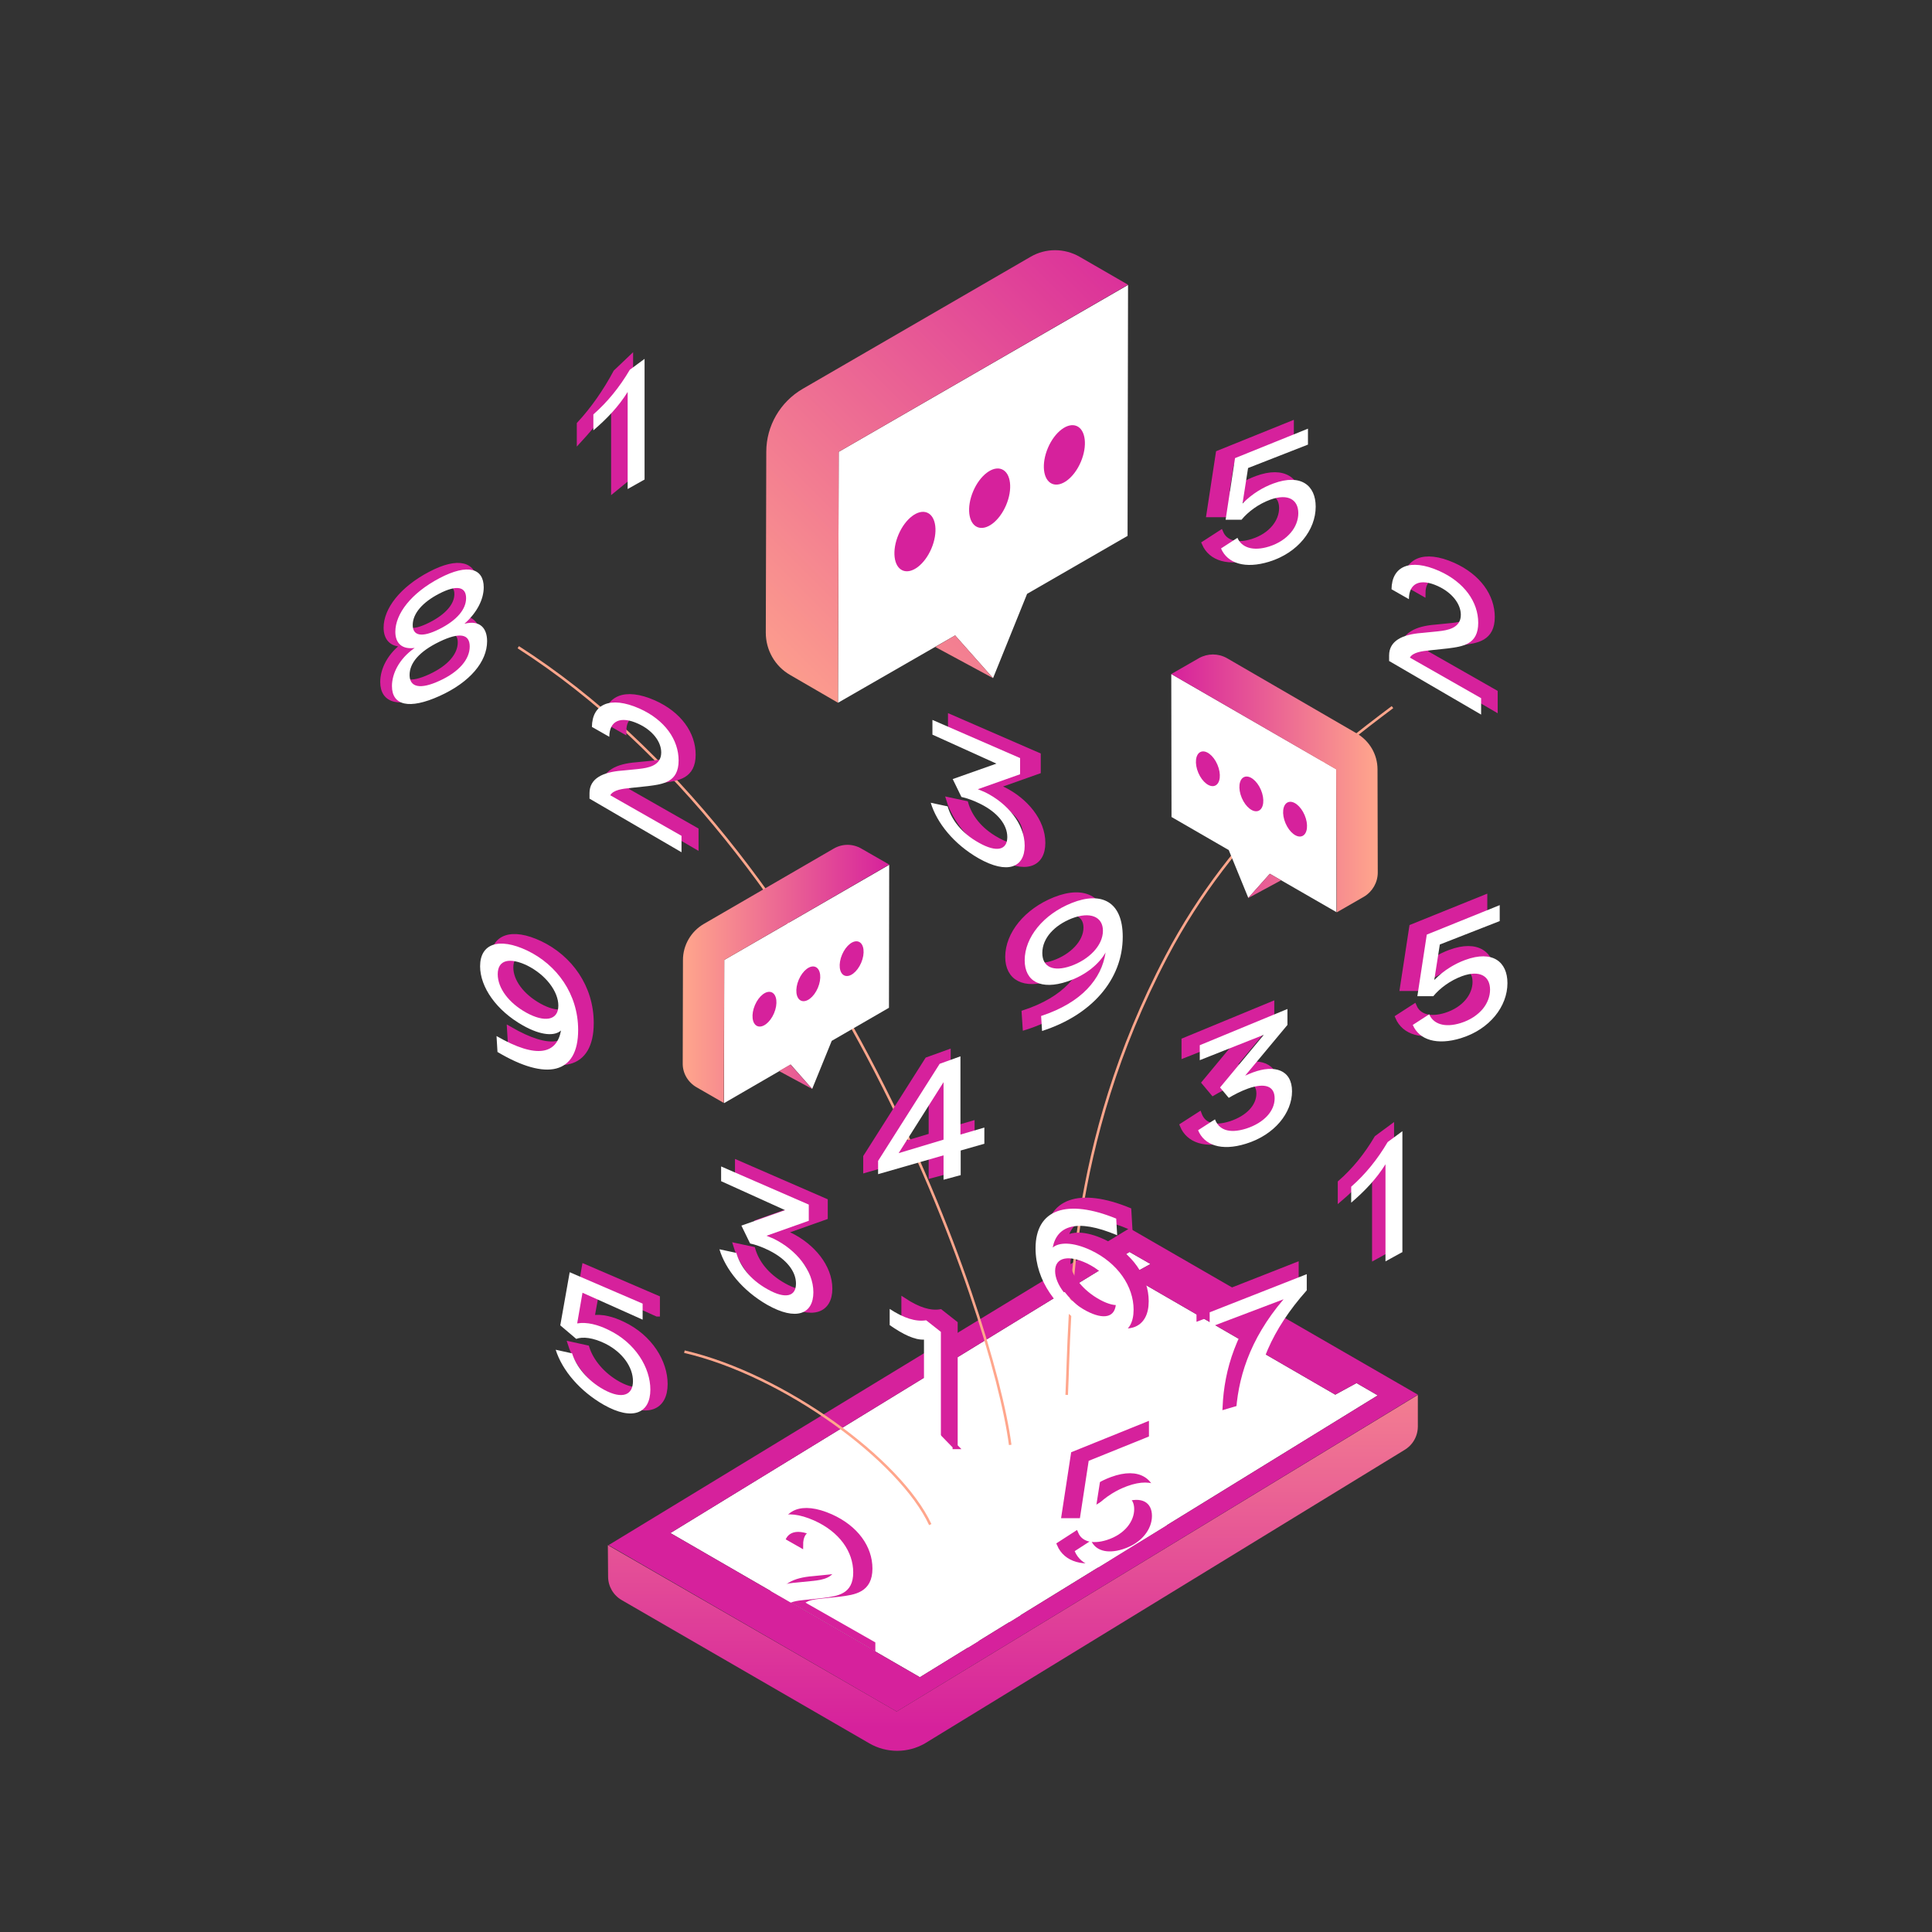 <?xml version="1.0" encoding="utf-8"?>
<!-- Generator: Adobe Illustrator 24.0.1, SVG Export Plug-In . SVG Version: 6.00 Build 0)  -->
<svg version="1.1" xmlns="http://www.w3.org/2000/svg" xmlns:xlink="http://www.w3.org/1999/xlink" x="0px" y="0px"
	 viewBox="0 0 800 800" style="enable-background:new 0 0 800 800;" xml:space="preserve">
<rect x="0" y="0" width="800" height="800" fill="#333333" stroke="none"/>
<style type="text/css">
	.st0{display:none;}
	.st1{display:inline;fill:#871FFF;}
	.st2{fill:url(#SVGID_1_);}
	.st3{fill:#FFFFFF;}
	.st4{fill:#D6219C;}
	.st5{fill:none;stroke:#FFA68C;stroke-width:1.056;stroke-miterlimit:10;}
	.st6{clip-path:url(#SVGID_3_);}
	.st7{fill:url(#SVGID_4_);}
	.st8{fill:url(#SVGID_5_);}
	.st9{fill:url(#SVGID_6_);}
	.st10{fill:#D6219C;stroke:#D6219C;stroke-width:2.112;stroke-miterlimit:10;}
	.st11{clip-path:url(#SVGID_3_);fill:none;stroke:#FFA68C;stroke-width:1.056;stroke-miterlimit:10;}
	.st12{clip-path:url(#SVGID_3_);fill:#D6219C;}
</style>
<g id="Layer_1" class="st0">
	<rect x="-7.2" y="-7.2" class="st1" width="814.5" height="814.5"/>
</g>
<g id="Layer_2">
	<g>
		<linearGradient id="SVGID_1_" gradientUnits="userSpaceOnUse" x1="419.438" y1="715.443" x2="419.438" y2="519.263">
			<stop  offset="0" style="stop-color:#D6219C"/>
			<stop  offset="0.998" style="stop-color:#FFA68C"/>
		</linearGradient>
		<path class="st2" d="M383,721.9l198.4-121.4c3.6-2.1,5.7-5.8,5.7-9.9v-13L371.3,708.7l-119.6-68.9l0.1,13c0,4.1,2.2,7.8,5.7,9.8
			L360,721.9C367.1,726,375.9,726,383,721.9z"/>
		<polygon class="st3" points="277.6,634.8 380.9,694.5 570.5,577.8 561.7,572.7 552.9,577.5 467.7,528.2 476.4,523.4 467.7,518.4 
					"/>
		<path class="st4" d="M467.7,508.6L252,639.8l119.3,68.9l215.8-131.2L467.7,508.6z M277.6,634.8l190.1-116.4l8.7,5l-8.7,4.8
			l85.2,49.3l8.8-4.8l8.8,5.1L380.9,694.5L277.6,634.8z"/>
	</g>
	<path class="st5" d="M441.7,577.6c1.6-34.6,0-103.2,41.3-181.6c27.9-53,68.3-84.2,93.6-103.2"/>
	<path class="st5" d="M214.6,268c130.6,83.6,196.4,275.1,203.7,330.3"/>
	<g>
		<defs>
			<path id="SVGID_2_" d="M380.9,694.5l-103.3-59.7c0,0-109.1-92.3-134.6-148.8c-33-73.1-49.9-211.9-18.5-272.6
				c21-40.6,100.2-96.2,141.3-116.3C302.5,79.3,384.4,57.3,425,61.3c48.2,4.8,141.4,46.1,177,79c34.9,32.3,86.2,119.8,90.5,167.2
				c4.1,46.3-37.7,134.8-58.2,176.5c-12.5,25.4-63.7,93.7-63.7,93.7L380.9,694.5z"/>
		</defs>
		<clipPath id="SVGID_3_">
			<use xlink:href="#SVGID_2_"  style="overflow:visible;"/>
		</clipPath>
		<g class="st6">
			<polygon class="st3" points="368.2,358.1 368.1,417.3 344.4,431 336.3,450.9 327.4,440.8 299.8,456.8 299.9,397.5 			"/>
			
				<linearGradient id="SVGID_4_" gradientUnits="userSpaceOnUse" x1="162.908" y1="403.387" x2="248.4" y2="403.387" gradientTransform="matrix(-1 0 0 1 531.112 0)">
				<stop  offset="0" style="stop-color:#D6219C"/>
				<stop  offset="0.998" style="stop-color:#FFA68C"/>
			</linearGradient>
			<path class="st7" d="M299.9,397.5l-0.2,59.2l-11.3-6.5c-3.6-2.1-5.8-5.9-5.7-10l0.1-42.7c0-6.1,3.3-11.8,8.6-14.9l53.8-31.2
				c3.6-2.1,7.9-2.1,11.5,0l11.5,6.6L299.9,397.5z M336.3,450.9l-9-10.1l-4.7,2.7L336.3,450.9z"/>
		</g>
		<g class="st6">
			<g>
				<polygon class="st3" points="467.1,118 466.9,221.9 425.3,245.9 411.2,280.8 395.5,263.1 347,291 347.3,187.1 				"/>
				
					<linearGradient id="SVGID_5_" gradientUnits="userSpaceOnUse" x1="-3841.478" y1="98.344" x2="-4030.205" y2="287.071" gradientTransform="matrix(1 0 0 1 4335.154 0)">
					<stop  offset="0" style="stop-color:#D6219C"/>
					<stop  offset="0.998" style="stop-color:#FFA68C"/>
				</linearGradient>
				<path class="st8" d="M347.3,187.1L347,291l-19.8-11.5c-6.3-3.6-10.1-10.3-10.1-17.5l0.2-74.9c0-10.8,5.8-20.7,15.1-26.1
					l94.4-54.7c6.2-3.6,13.9-3.6,20.2,0l20.1,11.6L347.3,187.1z M411.2,280.8l-15.7-17.7l-8.2,4.8L411.2,280.8z"/>
			</g>
		</g>
		<g class="st6">
			<g>
				<polygon class="st3" points="485,279.1 485.1,338.3 508.8,352 516.9,371.8 525.8,361.8 553.4,377.7 553.3,318.5 				"/>
				<linearGradient id="SVGID_6_" gradientUnits="userSpaceOnUse" x1="484.99" y1="324.316" x2="570.482" y2="324.316">
					<stop  offset="0" style="stop-color:#D6219C"/>
					<stop  offset="0.998" style="stop-color:#FFA68C"/>
				</linearGradient>
				<path class="st9" d="M485,279.1l11.5-6.6c3.6-2,7.9-2,11.5,0l53.8,31.2c5.3,3.1,8.6,8.7,8.6,14.9l0.1,42.7c0,4.1-2.2,7.9-5.7,10
					l-11.3,6.5l-0.2-59.2L485,279.1z M530.5,364.5l-4.7-2.7l-9,10.1L530.5,364.5z"/>
			</g>
		</g>
		<g class="st6">
			<g>
				<g>
					<path class="st10" d="M323.3,665.2V663c0-6.1,5.6-8.7,13.4-9.3l7-0.7c3.6-0.4,9.3-1.2,9.3-6.8c0-4.5-3.6-9.2-9.5-11.9
						c-7.4-3.4-12-1.2-12,5.4l-7.2-4.1c0.1-9.4,7.5-13,19.7-7.6c10.5,4.7,16.2,12.9,16.2,21.5c0,9-6.4,9.8-12.6,10.6l-7.5,0.8
						c-2.9,0.3-6.9,0.7-8.2,3l29.5,16.8v6.8L323.3,665.2z"/>
				</g>
			</g>
			<g>
				<g>
					<path class="st3" d="M316.4,666.9v-2.3c0-6.1,5.6-8.7,13.4-9.3l7-0.7c3.6-0.4,9.3-1.2,9.3-6.8c0-4.5-3.6-9.2-9.5-11.9
						c-7.4-3.4-12-1.2-12,5.4l-7.2-4.1c0.1-9.4,7.5-13,19.7-7.6c10.5,4.7,16.2,12.9,16.2,21.5c0,9-6.4,9.8-12.6,10.6l-7.5,0.8
						c-2.9,0.3-6.9,0.7-8.2,3l29.5,16.8v6.8L316.4,666.9z"/>
				</g>
			</g>
		</g>
		<g class="st6">
			<g>
				<g>
					<path class="st10" d="M474.7,596.5l-24.8,9.7l-2.3,14.7c4.1-4.2,8.7-6.8,12.8-8.3c11.4-4.2,17.5,0.8,17.5,9.6
						c0,9.6-7.3,19.1-19.3,22.8c-9.8,3-17.2,0.8-19.9-5.5l6.8-4.4c1.7,4,6.4,5.7,13.1,3.6c7.9-2.5,12.1-8.3,12.1-13.8
						c0-5.5-4.1-8.3-11.6-5.6c-4.9,1.8-9.2,5-11.9,8.3l-6.6,0l3.9-25.5l30.2-12.2V596.5z"/>
				</g>
			</g>
			<g>
				<g>
					<path class="st3" d="M481,599.3l-24.8,9.7l-2.3,14.7c4.1-4.2,8.7-6.8,12.8-8.3c11.4-4.2,17.5,0.8,17.5,9.6
						c0,9.6-7.3,19.1-19.3,22.8c-9.8,3-17.2,0.8-19.9-5.5l6.8-4.4c1.7,4,6.4,5.7,13.1,3.6c7.9-2.5,12.1-8.3,12.1-13.8
						c0-5.5-4.1-8.3-11.6-5.6c-4.9,1.8-9.2,5-11.9,8.3l-6.6,0l3.9-25.5l30.2-12.2V599.3z"/>
				</g>
			</g>
		</g>
		<g class="st6">
			<g>
				<g>
					<path class="st10" d="M536.7,523.8v6.7c-14.5,16.3-21.2,32.4-22,49.8l-7.4,2.2c0.7-15,5.4-31.4,19.8-48.3l-30.6,11.6v-6.2
						L536.7,523.8z"/>
				</g>
			</g>
			<g>
				<g>
					<path class="st3" d="M541.1,527.6v6.7c-14.5,16.3-21.2,32.4-22,49.8l-7.4,2.2c0.7-15,5.4-31.4,19.8-48.3l-30.6,11.6v-6.2
						L541.1,527.6z"/>
				</g>
			</g>
		</g>
		<g class="st6">
			<g>
				<g>
					<path class="st10" d="M261.2,197l-7.1,5.8v-39.5c-3.8,6.8-8.6,12.8-14.2,18.9v-6.6c5.8-6.3,10.8-13.5,15.1-21.5l6.1-5.8V197z"
						/>
				</g>
			</g>
			<g>
				<g>
					<path class="st3" d="M267,198.5l-7.1,4v-40.2c-3.8,6.1-8.6,11.1-14.2,15.9v-6.6c5.8-5.1,10.8-11.2,15.1-18.5l6.1-4.5V198.5z"/>
				</g>
			</g>
		</g>
		<g class="st6">
			<g>
				<path class="st10" d="M576.3,516.7l-7.1,3.9v-40.2c-3.8,6.1-8.6,11.1-14.2,15.9v-6.6c5.8-5.1,10.8-11.2,15.1-18.5l6.1-4.5V516.7
					z"/>
			</g>
		</g>
		<g class="st6">
			<g>
				<path class="st3" d="M580.8,518.4l-7.1,3.9v-40.2c-3.8,6.1-8.6,11.1-14.2,15.9v-6.6c5.8-5.1,10.8-11.2,15.1-18.5l6.1-4.5V518.4z
					"/>
			</g>
		</g>
		<g class="st6">
			<g>
				<g>
					<path class="st10" d="M526.6,415.8v6.6l-17.5,21c1.1-0.5,2.1-0.9,3.1-1.3c9.1-3.4,16.3-1.1,16.3,7.8c0,8.8-7.1,18-19.1,21.7
						c-10.3,3.2-17.3,0.5-19.8-5.6l7-4.5c1.5,4,5.4,6.2,13,3.8c7.3-2.4,11.7-7.2,11.7-12.5c0-5.1-4-6.5-10.9-4.1
						c-2.9,1-6.1,2.7-8.1,3.9l-3.6-4.3l18.1-21.8l-26.5,10.5v-6.2L526.6,415.8z"/>
				</g>
			</g>
			<g>
				<g>
					<path class="st3" d="M533.1,417.8v6.6l-17.5,21c1.1-0.5,2.1-0.9,3.1-1.3c9.1-3.4,16.3-1.1,16.3,7.8c0,8.8-7.1,18-19.1,21.7
						c-10.3,3.2-17.3,0.5-19.8-5.6l7-4.5c1.5,4,5.4,6.2,13,3.8c7.3-2.4,11.7-7.2,11.7-12.5c0-5.1-4-6.5-10.9-4.1
						c-2.9,1-6.1,2.7-8.1,3.9l-3.6-4.3l18.1-21.8l-26.5,10.5v-6.2L533.1,417.8z"/>
				</g>
			</g>
		</g>
		<g class="st6">
			<g>
				<g>
					<path class="st10" d="M196.5,241.5c0,4.9-2.7,10.4-8,15.1c6.5-1.7,9.4,1.9,9.4,7.2c0,8.5-7.1,17-19.7,22.7
						c-12.6,5.7-19.7,3.9-19.7-4.1c0-5,2.8-11.2,9.4-15.8c-5.3,0.7-8-2-8-6.7c0-7.4,6.5-16,18.3-22.2S196.5,233.8,196.5,241.5z
						 M165.7,277.8c0,5.1,4.4,6.1,12.4,2.4c8.1-3.7,12.5-8.9,12.5-14.2c0-5.1-4-6.1-12.5-2C169.7,268.1,165.7,272.9,165.7,277.8z
						 M167.1,257.1c0,4.4,3.6,5.4,11,1.7c7.4-3.7,11.1-8.3,11.1-12.8c0-4.8-3.9-5.6-11.1-1.9C171.1,247.7,167.1,252.4,167.1,257.1z"
						/>
				</g>
			</g>
			<g>
				<g>
					<path class="st3" d="M200.3,243.2c0,4.9-2.7,10.4-8,15.1c6.5-1.7,9.4,1.9,9.4,7.2c0,8.5-7.1,17-19.7,22.7
						c-12.6,5.7-19.7,3.9-19.7-4.1c0-5,2.8-11.2,9.4-15.8c-5.3,0.7-8-2-8-6.7c0-7.4,6.5-16,18.3-22.2S200.3,235.4,200.3,243.2z
						 M169.6,279.5c0,5.1,4.4,6.1,12.4,2.4c8.1-3.7,12.5-8.9,12.5-14.2c0-5.1-4-6.1-12.5-2C173.5,269.8,169.6,274.6,169.6,279.5z
						 M170.9,258.8c0,4.4,3.6,5.4,11,1.7c7.4-3.7,11.1-8.3,11.1-12.8c0-4.8-3.9-5.6-11.1-1.9C174.9,249.4,170.9,254.1,170.9,258.8z"
						/>
				</g>
			</g>
		</g>
		<g class="st6">
			<g>
				<g>
					<path class="st10" d="M614.8,378.2l-24.8,9.7l-2.3,14.7c4.1-4.2,8.7-6.8,12.8-8.3c11.4-4.2,17.5,0.8,17.5,9.6
						c0,9.6-7.3,19.1-19.3,22.8c-9.8,3-17.2,0.8-19.9-5.5l6.8-4.4c1.7,4,6.4,5.7,13.1,3.6c7.9-2.5,12.1-8.3,12.1-13.8
						c0-5.5-4.1-8.3-11.6-5.6c-4.9,1.8-9.2,5-11.9,8.3l-6.6,0l3.9-25.5l30.2-12.2V378.2z"/>
				</g>
			</g>
			<g>
				<g>
					<path class="st3" d="M621,381.4l-24.8,9.7l-2.3,14.7c4.1-4.2,8.7-6.8,12.8-8.3c11.4-4.2,17.5,0.8,17.5,9.6
						c0,9.6-7.3,19.1-19.3,22.8c-9.8,3-17.2,0.8-19.9-5.5l6.8-4.4c1.7,4,6.4,5.7,13.1,3.6c7.9-2.5,12.1-8.3,12.1-13.8
						c0-5.5-4.1-8.3-11.6-5.6c-4.9,1.8-9.2,5-11.9,8.3l-6.6,0l3.9-25.5l30.2-12.2V381.4z"/>
				</g>
			</g>
		</g>
		<g class="st6">
			<g>
				<g>
					<path class="st10" d="M402.5,465.2v6.7l-9.8,2.8v10.2l-7.1,1.9v-10.1l-27.1,7.8v-5.5l25.5-40.2l8.6-3.1v32.4L402.5,465.2z
						 M385.5,446.4L367,475.9l18.6-5.6V446.4z"/>
				</g>
			</g>
			<g>
				<g>
					<path class="st3" d="M407.6,466.9v6.7l-9.8,2.8v10.2l-7.1,1.9v-10.1l-27.1,7.8v-5.5l25.5-40.2l8.6-3.1v32.4L407.6,466.9z
						 M390.7,448.1l-18.6,29.4l18.6-5.6V448.1z"/>
				</g>
			</g>
		</g>
		<g class="st6">
			<g>
				<g>
					<path class="st10" d="M424.1,419.3c17-5.6,25-15.4,26.7-26.3c-2.5,4.5-8,9.4-15.8,12c-11,3.7-17.7,0-17.7-8.8
						c0-9.4,7.7-19,19.5-23.7c12.3-4.9,21.1-0.6,21.1,14c0,17.9-13.1,32.5-33.4,38.9L424.1,419.3z M424.6,393.3
						c0,5.9,4.6,7.9,11.8,5.4c7.4-2.6,13.3-8.4,13.3-14.6c0-5.7-5.1-8.1-12.9-5.1C429.7,381.7,424.6,387.1,424.6,393.3z"/>
				</g>
			</g>
			<g>
				<g>
					<path class="st3" d="M431.1,420.7c17-5.6,25-15.4,26.7-26.3c-2.5,4.5-8,9.4-15.8,12c-11,3.7-17.7,0-17.7-8.8
						c0-9.4,7.7-19,19.5-23.7c12.3-4.9,21.1-0.6,21.1,14c0,17.9-13.1,32.5-33.4,39L431.1,420.7z M431.6,394.6
						c0,5.9,4.6,7.9,11.8,5.4c7.4-2.6,13.3-8.4,13.3-14.6c0-5.7-5.1-8.1-12.9-5.1C436.7,383.1,431.6,388.4,431.6,394.6z"/>
				</g>
			</g>
		</g>
		<g class="st6">
			<g>
				<g>
					<path class="st10" d="M534.7,182l-24.8,9.7l-2.3,14.7c4.1-4.2,8.7-6.8,12.8-8.3c11.4-4.2,17.5,0.8,17.5,9.6
						c0,9.6-7.3,19.1-19.3,22.8c-9.8,3-17.2,0.8-19.9-5.5l6.8-4.4c1.7,4,6.4,5.7,13.1,3.6c7.9-2.5,12.1-8.3,12.1-13.8
						c0-5.5-4.1-8.3-11.6-5.6c-4.9,1.8-9.2,5-11.9,8.3l-6.6,0l3.9-25.5l30.2-12.2V182z"/>
				</g>
			</g>
			<g>
				<g>
					<path class="st3" d="M541.6,184.1l-24.8,9.7l-2.3,14.7c4.1-4.2,8.7-6.8,12.8-8.3c11.4-4.2,17.5,0.8,17.5,9.6
						c0,9.6-7.3,19.1-19.3,22.8c-9.8,3-17.2,0.8-19.9-5.5l6.8-4.4c1.7,4,6.4,5.7,13.1,3.6c7.9-2.5,12.1-8.3,12.1-13.8
						c0-5.5-4.1-8.3-11.6-5.6c-4.9,1.8-9.2,5-11.9,8.3l-6.6,0l3.9-25.5l30.2-12.2V184.1z"/>
				</g>
			</g>
		</g>
		<g class="st6">
			<g>
				<g>
					<path class="st10" d="M395.6,599l-7.1-7.3V551c-3.8,0.2-8.6-2.1-14.2-6v-6.5c5.8,3.8,10.8,5.4,15.1,4.7l6.1,4.8V599z"/>
				</g>
			</g>
			<g>
				<g>
					<path class="st3" d="M389.7,602.6l-7.1-7.3v-40.6c-3.8,0.2-8.6-2.1-14.2-6V542c5.8,3.8,10.8,5.4,15.1,4.7l6.1,4.8V602.6z"/>
				</g>
			</g>
		</g>
		<g class="st6">
			<g>
				<g>
					<path class="st10" d="M250.1,328.3V326c0-6.1,5.6-8.7,13.4-9.3l7-0.7c3.6-0.4,9.3-1.2,9.3-6.8c0-4.5-3.6-9.2-9.5-11.9
						c-7.4-3.4-12-1.2-12,5.4l-7.2-4.1c0.1-9.4,7.5-13,19.7-7.6c10.5,4.7,16.2,12.9,16.2,21.5c0,9-6.4,9.8-12.6,10.6l-7.5,0.8
						c-2.9,0.3-6.9,0.7-8.2,3l29.5,16.8v6.8L250.1,328.3z"/>
				</g>
			</g>
			<g>
				<g>
					<path class="st3" d="M244.1,330.7v-2.3c0-6.1,5.6-8.7,13.4-9.3l7-0.7c3.6-0.4,9.3-1.2,9.3-6.8c0-4.5-3.6-9.2-9.5-11.9
						c-7.4-3.4-12-1.2-12,5.4l-7.2-4.1c0.1-9.4,7.5-13,19.7-7.6c10.5,4.7,16.2,12.9,16.2,21.5c0,9-6.4,9.8-12.6,10.6l-7.5,0.8
						c-2.9,0.3-6.9,0.7-8.2,3l29.5,16.8v6.8L244.1,330.7z"/>
				</g>
			</g>
		</g>
		<g class="st6">
			<g>
				<g>
					<path class="st10" d="M581,271.3v-2.3c0-6.1,5.6-8.7,13.4-9.3l7-0.7c3.6-0.4,9.3-1.2,9.3-6.8c0-4.5-3.6-9.2-9.5-11.9
						c-7.4-3.4-12-1.2-12,5.4l-7.2-4.1c0.1-9.4,7.5-13,19.7-7.6c10.5,4.7,16.2,12.9,16.2,21.5c0,9-6.4,9.8-12.6,10.6l-7.5,0.8
						c-2.9,0.3-6.9,0.7-8.2,3l29.5,16.8v6.8L581,271.3z"/>
				</g>
			</g>
			<g>
				<g>
					<path class="st3" d="M575.2,273.7v-2.3c0-6.1,5.6-8.7,13.4-9.3l7-0.7c3.6-0.4,9.3-1.2,9.3-6.8c0-4.5-3.6-9.2-9.5-11.9
						c-7.4-3.4-12-1.2-12,5.4l-7.2-4.1c0.1-9.4,7.5-13,19.7-7.6c10.5,4.7,16.2,12.9,16.2,21.5c0,9-6.4,9.8-12.6,10.6l-7.5,0.8
						c-2.9,0.3-6.9,0.7-8.2,3l29.5,16.8v6.8L575.2,273.7z"/>
				</g>
			</g>
		</g>
		<g class="st6">
			<g>
				<g>
					<path class="st10" d="M272.1,544.1L247.4,533l-2.3,12.7c4.1-0.7,8.7,0.6,12.8,2.6c11.4,5.4,17.5,15.8,17.5,24.8
						c0,9.8-7.3,13.1-19.3,6.3c-9.8-5.6-17.2-14.2-19.9-22.8l6.8,1.5c1.7,5.5,6.4,11.3,13.1,15c7.9,4.3,12.1,2.1,12.1-3.5
						c0-5.6-4.1-11.9-11.6-15.6c-4.9-2.4-9.2-2.9-11.9-1.9l-6.6-5.6l3.9-22l30.2,13V544.1z"/>
				</g>
			</g>
			<g>
				<g>
					<path class="st3" d="M266,546.4l-24.8-11.1L239,548c4.1-0.7,8.7,0.6,12.8,2.6c11.4,5.4,17.5,15.8,17.5,24.8
						c0,9.8-7.3,13.1-19.3,6.3c-9.8-5.6-17.2-14.2-19.9-22.8l6.8,1.5c1.7,5.5,6.4,11.3,13.1,15c7.9,4.3,12.1,2.1,12.1-3.5
						c0-5.6-4.1-11.9-11.6-15.6c-4.9-2.4-9.2-2.9-11.9-1.9l-6.6-5.6l3.9-22l30.2,13V546.4z"/>
				</g>
			</g>
		</g>
		<g class="st6">
			<g>
				<g>
					<path class="st10" d="M467.8,508c-17-7.2-25-3.8-26.7,5.1c2.5-2.2,8.1-2.5,15.8,1.1c11.2,5.3,17.7,15,17.7,24.6
						c0,10.4-7.7,13.3-19.5,6.8c-12.4-6.9-21.1-18.9-21.1-32.2c0-16.3,13.1-20.6,33.4-12.3L467.8,508z M467.4,535.5
						c0-6.2-4.6-12.4-11.9-15.9c-7.4-3.6-13.3-2.8-13.3,3.1c0,5.4,5.1,12.3,12.9,16.5C462.2,543,467.4,542.2,467.4,535.5z"/>
				</g>
			</g>
			<g>
				<g>
					<path class="st3" d="M462.6,511.5c-17-7.2-25-3.8-26.7,5.1c2.5-2.2,8.1-2.5,15.8,1.1c11.2,5.3,17.7,15,17.7,24.6
						c0,10.4-7.7,13.3-19.5,6.8c-12.4-6.9-21.1-18.9-21.1-32.2c0-16.3,13.1-20.6,33.4-12.3L462.6,511.5z M462.1,539.1
						c0-6.2-4.6-12.4-11.9-15.9c-7.4-3.6-13.3-2.8-13.3,3.1c0,5.4,5.1,12.3,12.9,16.5C457,546.6,462.1,545.7,462.1,539.1z"/>
				</g>
			</g>
		</g>
		<g class="st6">
			<g>
				<g>
					<path class="st10" d="M429.9,312.7v6.7l-17.5,6.2c1.1,0.4,2.1,0.9,3.1,1.3c9.1,4.5,16.3,13,16.3,22.1c0,9-7.1,12-19.1,5.2
						c-10.3-5.9-17.3-14.7-19.8-23l7,1.5c1.5,5.2,5.4,10.9,13,15.1c7.3,4.1,11.7,3,11.7-2.4c0-5.1-4-10.1-10.9-13.6
						c-2.9-1.5-6.1-2.6-8.1-3l-3.6-7.4l18.1-6.4l-26.5-12v-6.1L429.9,312.7z"/>
				</g>
			</g>
			<g>
				<g>
					<path class="st3" d="M422.4,313.9v6.7l-17.5,6.2c1.1,0.4,2.1,0.9,3.1,1.3c9.1,4.5,16.3,13,16.3,22.1c0,9-7.1,12-19.1,5.2
						c-10.3-5.9-17.3-14.7-19.8-23l7,1.5c1.5,5.2,5.4,10.9,13,15.1c7.3,4.1,11.7,3,11.7-2.4c0-5.1-4-10.1-10.9-13.6
						c-2.9-1.5-6.1-2.6-8.1-3l-3.6-7.4l18.1-6.4l-26.5-12v-6.1L422.4,313.9z"/>
				</g>
			</g>
		</g>
		<g class="st6">
			<g>
				<path class="st3" d="M428.1,648.4v6.7l-17.5,6.2c1.1,0.4,2.1,0.9,3.1,1.3c9.1,4.5,16.3,13,16.3,22.1c0,9-7.1,12-19.1,5.2
					c-10.3-5.9-17.3-14.7-19.8-23l7,1.5c1.5,5.2,5.4,10.9,13,15.1c7.3,4.1,11.7,3,11.7-2.4c0-5.1-4-10.1-10.9-13.6
					c-2.9-1.5-6.1-2.6-8.1-3l-3.6-7.4l18.1-6.4l-26.5-12v-6.1L428.1,648.4z"/>
			</g>
		</g>
		<g class="st6">
			<g>
				<g>
					<path class="st10" d="M341.7,497.3v6.7l-17.5,6.2c1.1,0.4,2.1,0.9,3.1,1.3c9.1,4.5,16.3,13,16.3,22.1c0,9-7.1,12-19.1,5.2
						c-10.3-5.9-17.3-14.7-19.8-23l7,1.5c1.5,5.2,5.4,10.9,13,15.1c7.3,4.1,11.7,3,11.7-2.4c0-5.1-4-10.1-10.9-13.6
						c-2.9-1.5-6.1-2.6-8.1-3l-3.6-7.4l18.1-6.4l-26.5-12v-6.1L341.7,497.3z"/>
				</g>
			</g>
			<g>
				<g>
					<path class="st3" d="M334.9,498.8v6.7l-17.5,6.2c1.1,0.4,2.1,0.9,3.1,1.3c9.1,4.5,16.3,13,16.3,22.1c0,9-7.1,12-19.1,5.2
						c-10.3-5.9-17.3-14.7-19.8-23l7,1.5c1.5,5.2,5.4,10.9,13,15.1c7.3,4.1,11.7,3,11.7-2.4c0-5.1-4-10.1-10.9-13.6
						c-2.9-1.5-6.1-2.6-8.1-3l-3.6-7.4l18.1-6.4l-26.5-12V483L334.9,498.8z"/>
				</g>
			</g>
		</g>
		<g class="st6">
			<g>
				<g>
					<path class="st10" d="M211,426.1c17,9.8,25,7.2,26.7-2.3c-2.5,2.3-8,2.3-15.8-2.1c-11-6.2-17.7-15.9-17.7-24.5
						c0-9.3,7.7-12.1,19.5-6.5c12.3,5.9,21.1,18,21.1,32.9c0,18.3-13.1,21.2-33.4,9.1L211,426.1z M211.5,400.6
						c0,5.8,4.6,11.9,11.8,15.9c7.4,4.1,13.3,3.4,13.3-2.9c0-5.8-5.1-12.7-12.9-16.6C216.6,393.5,211.5,394.4,211.5,400.6z"/>
				</g>
			</g>
			<g>
				<g>
					<path class="st3" d="M205.6,429c17,9.8,25,7.2,26.7-2.3c-2.5,2.3-8,2.3-15.8-2.1c-11-6.2-17.7-15.9-17.7-24.5
						c0-9.3,7.7-12.1,19.5-6.5c12.3,5.9,21.1,18,21.1,32.9c0,18.3-13.1,21.2-33.4,9.1L205.6,429z M206.1,403.4
						c0,5.8,4.6,11.9,11.8,15.9c7.4,4.1,13.3,3.4,13.3-2.9c0-5.8-5.1-12.7-12.9-16.6C211.2,396.4,206.1,397.3,206.1,403.4z"/>
				</g>
			</g>
		</g>
		<path class="st11" d="M283.4,559.7c41.3,9.6,89.4,44.9,101.8,71.6"/>
		
			<ellipse transform="matrix(0.92 -0.392 0.392 0.92 -90.125 237.051)" class="st12" cx="536.2" cy="339.5" rx="4.3" ry="7.6"/>
		
			<ellipse transform="matrix(0.92 -0.392 0.392 0.92 -87.46 229.152)" class="st12" cx="518.1" cy="329" rx="4.3" ry="7.6"/>
		
			<ellipse transform="matrix(0.92 -0.392 0.392 0.92 -84.824 221.259)" class="st12" cx="500.1" cy="318.6" rx="4.3" ry="7.6"/>
		
			<ellipse transform="matrix(0.392 -0.92 0.92 0.392 -191.708 545.368)" class="st12" cx="316.5" cy="417.6" rx="7.6" ry="4.3"/>
		
			<ellipse transform="matrix(0.392 -0.92 0.92 0.392 -171.088 555.585)" class="st12" cx="334.6" cy="407.2" rx="7.6" ry="4.3"/>
		
			<ellipse transform="matrix(0.392 -0.92 0.92 0.392 -150.535 565.846)" class="st12" cx="352.6" cy="396.7" rx="7.6" ry="4.3"/>
		
			<ellipse transform="matrix(0.392 -0.92 0.92 0.392 24.239 484.807)" class="st12" cx="378.7" cy="224.1" rx="13" ry="7.4"/>
		
			<ellipse transform="matrix(0.392 -0.92 0.92 0.392 59.615 502.335)" class="st12" cx="409.6" cy="206.1" rx="13" ry="7.4"/>
		
			<ellipse transform="matrix(0.392 -0.92 0.92 0.392 94.876 519.939)" class="st12" cx="440.6" cy="188.2" rx="13" ry="7.4"/>
	</g>
</g>
</svg>
